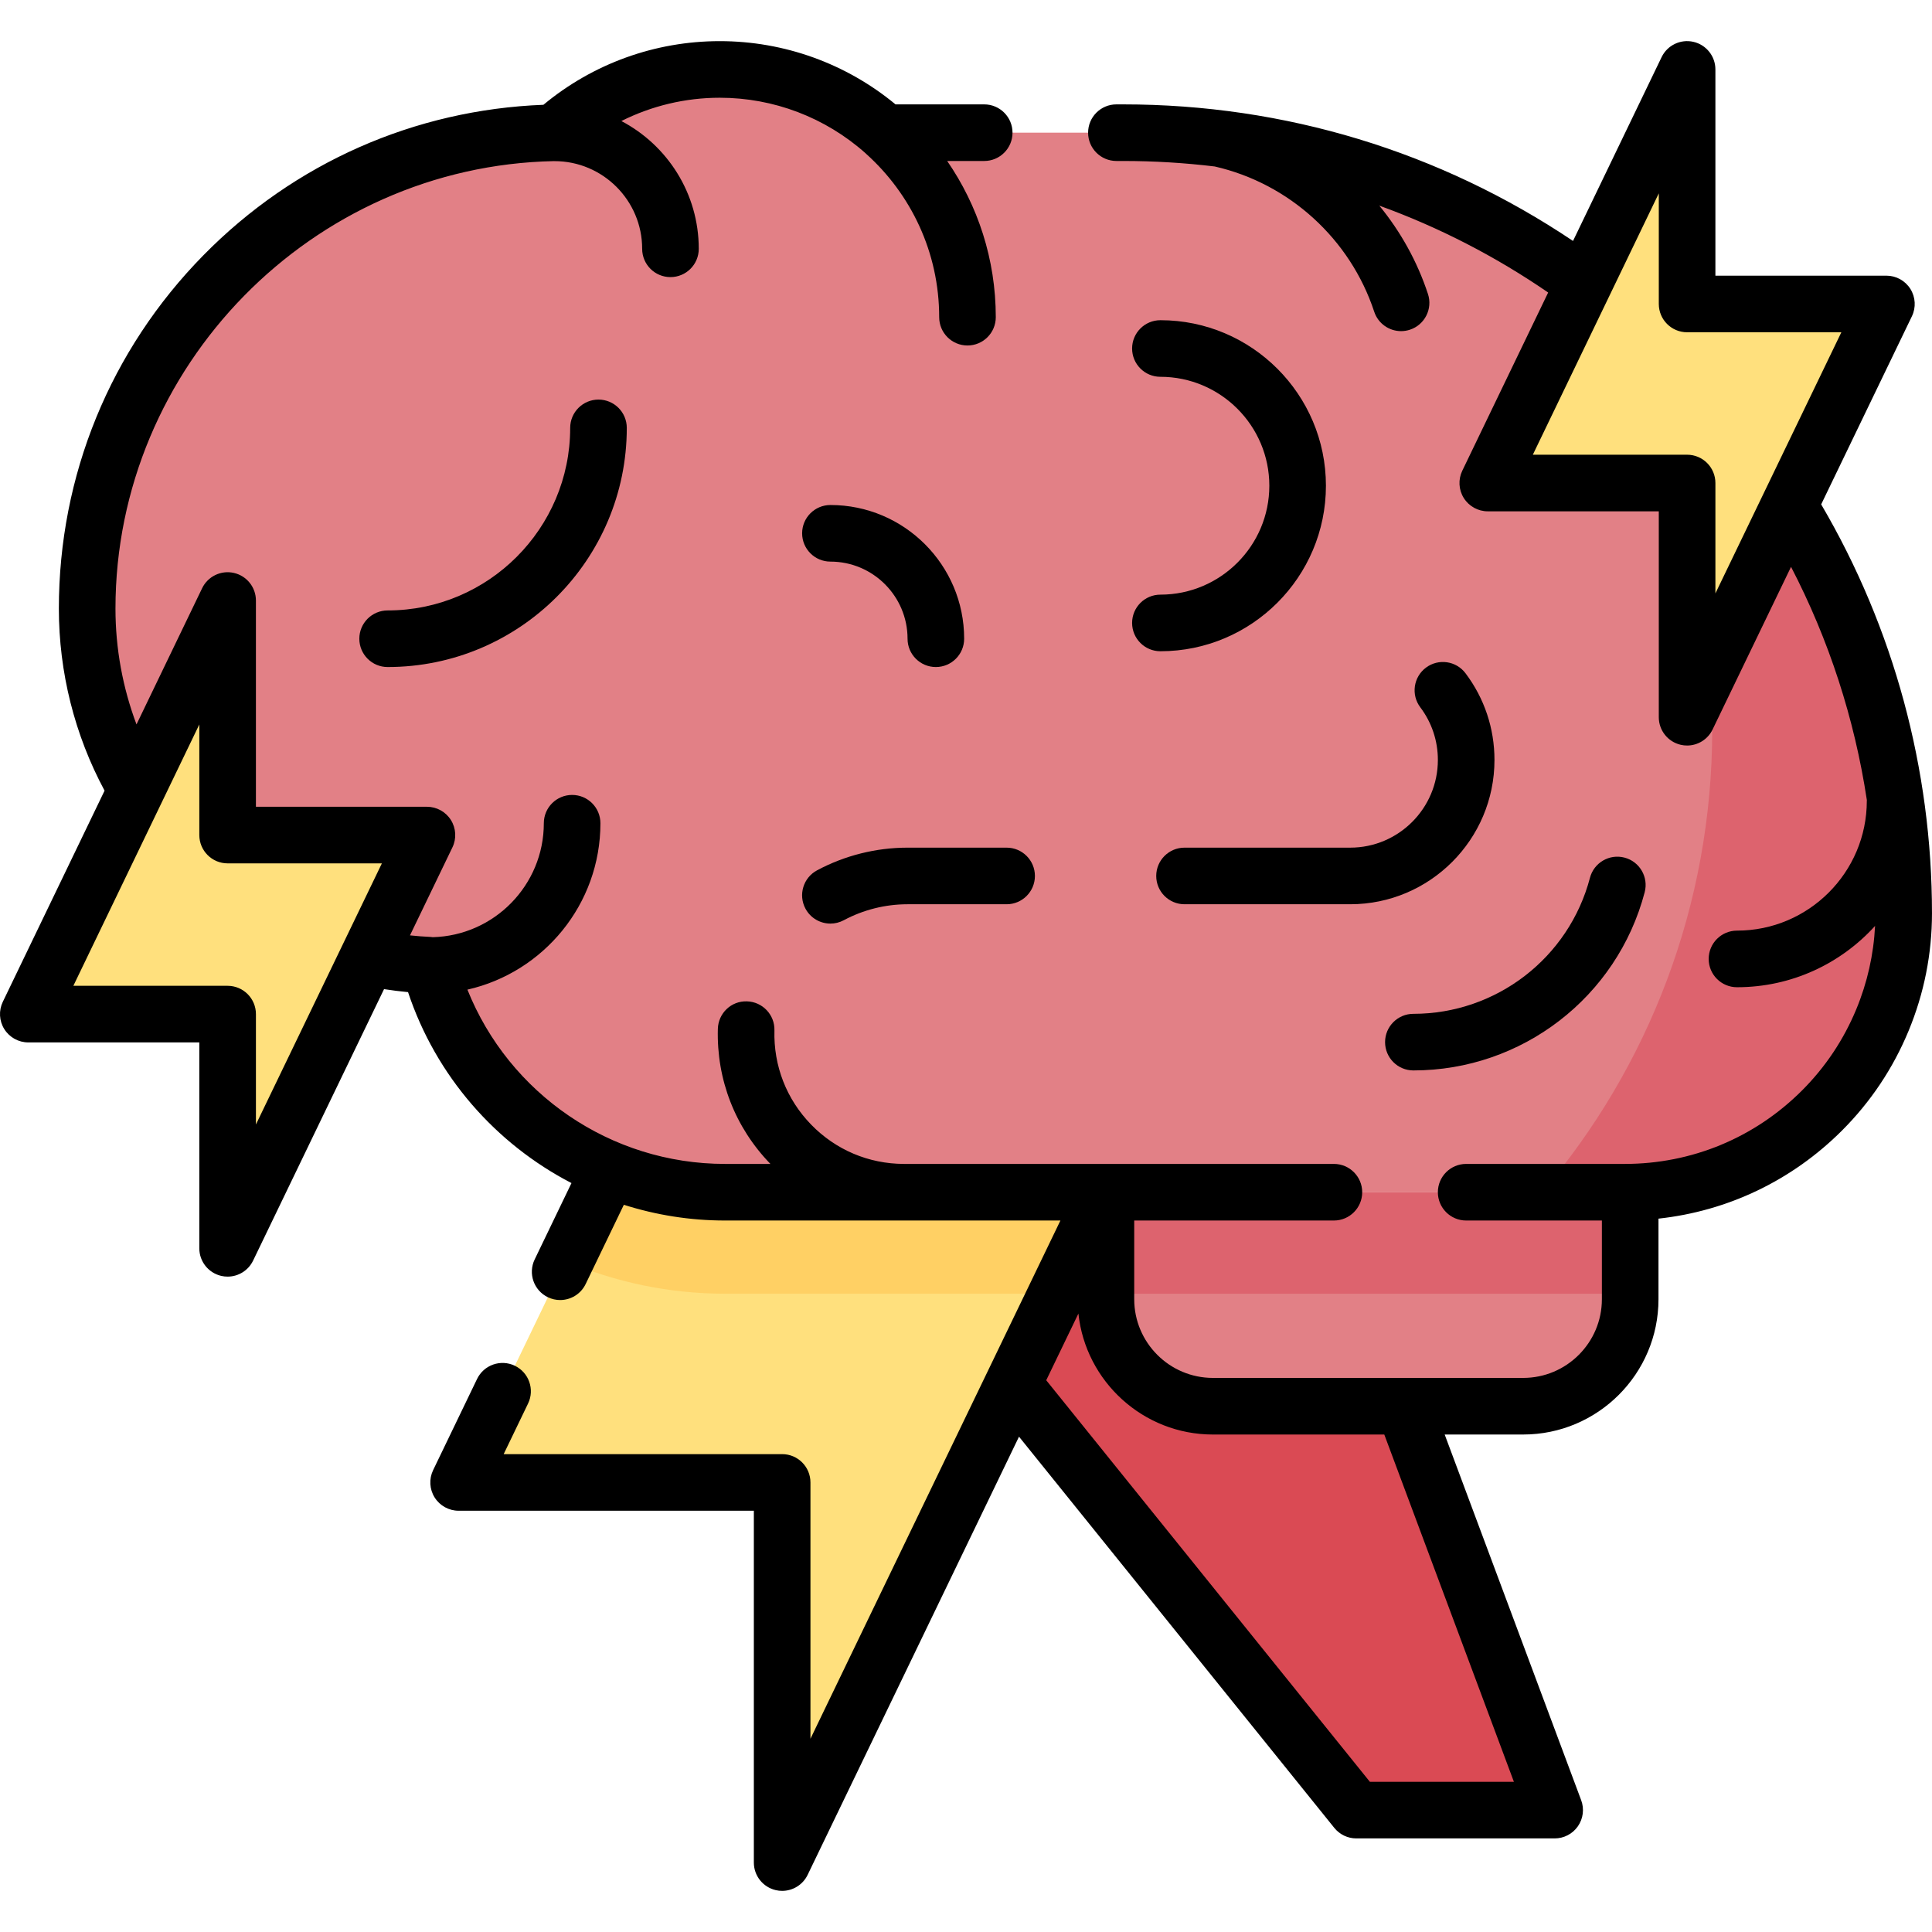 <svg id="Capa_1" enable-background="new 0 0 512 512" height="512" viewBox="0 0 512 512" width="512" xmlns="http://www.w3.org/2000/svg"><g><g><path d="m350.888 315.954 61.117 163.745h-52.561l-132.013-163.794z" fill="#da4a54"/></g><g><path d="m293.021 315.844h-85.739v-100.891l-85.738 177.908h85.738v100.743z" fill="#ffe07d"/></g><g><path d="m207.282 214.953-57.453 119.216c13.088 5.596 27.413 8.677 42.304 8.677h87.864l13.024-27.002h-85.739z" fill="#ffd064"/></g><g><g><path d="m297.637 35.163h-63.093c-11.621-10.419-26.972-16.764-43.809-16.764-16.853 0-32.217 6.356-43.843 16.793-68.58 1.245-123.793 57.219-123.793 126.097 0 50.948 40.282 92.469 90.733 94.497 9.204 34.639 40.765 60.168 78.301 60.168h238.44c19.607 0 38.411-7.789 52.275-21.653 13.864-13.864 21.653-32.668 21.653-52.275-.001-114.248-92.617-206.863-206.864-206.863z" fill="#e28086"/></g><g><path d="m402.433 63.651c31.825 33.875 51.328 79.462 51.328 129.609 0 46.811-16.997 89.647-45.143 122.695h21.954c19.607 0 38.411-7.789 52.275-21.653s21.653-32.668 21.653-52.275c0-76.002-40.993-142.417-102.067-178.376z" fill="#dd636e"/></g></g><g><path d="m321.437 372.662h82.226c15.659 0 28.354-12.695 28.354-28.354v-28.354h-138.933v28.354c0 15.66 12.694 28.354 28.353 28.354z" fill="#e28086"/></g><g><path d="m293.083 342.846h137.489c.484 0 .963-.028 1.446-.035v-26.856h-138.935z" fill="#dd636e"/></g><g><path d="m499.92 80.556h-52.822v-62.157l-52.822 109.606h52.822v62.066z" fill="#ffe07d"/></g><g><path d="m113.144 221.302h-52.822v-62.157l-52.822 109.606h52.822v62.066z" fill="#ffe07d"/></g><g><path d="m482.631 133.666 24.045-49.852c1.121-2.323.968-5.061-.404-7.246s-3.771-3.512-6.352-3.512h-45.322v-54.657c0-3.499-2.419-6.532-5.83-7.312-3.409-.779-6.907.903-8.426 4.056l-23.476 48.712c-35.32-23.706-76.347-36.193-119.226-36.193h-1.783c-4.142 0-7.5 3.357-7.5 7.5s3.358 7.5 7.5 7.5h1.783c8.176 0 16.278.492 24.278 1.458 19.737 4.5 35.916 19.22 42.258 38.478 1.039 3.156 3.972 5.156 7.122 5.156.778 0 1.569-.122 2.348-.378 3.934-1.296 6.073-5.536 4.777-9.47-2.844-8.637-7.263-16.548-12.895-23.411 15.72 5.693 30.731 13.399 44.752 23.026l-22.761 47.229c-1.12 2.324-.967 5.061.405 7.245 1.373 2.185 3.771 3.511 6.351 3.511h45.322v54.566c0 3.498 2.418 6.532 5.829 7.312.559.128 1.119.189 1.673.189 2.829 0 5.482-1.608 6.753-4.243l20.793-43.109c10.052 19.361 16.826 40.239 20.092 61.802-.002.065-.01.129-.01.195 0 18.974-15.436 34.409-34.409 34.409-4.142 0-7.5 3.357-7.5 7.5s3.358 7.5 7.5 7.5c14.494 0 27.549-6.274 36.595-16.248-.38 7.591-2.047 15.002-4.973 22.072-3.359 8.105-8.202 15.354-14.393 21.545-12.555 12.547-29.239 19.456-46.979 19.456h-42.019c-4.142 0-7.5 3.357-7.5 7.5s3.358 7.5 7.5 7.5h35.967v20.856c0 11.499-9.355 20.854-20.854 20.854h-82.227c-11.499 0-20.854-9.355-20.854-20.854v-20.856h52.919c4.142 0 7.5-3.357 7.5-7.5s-3.358-7.5-7.5-7.5h-113.989c-9.325-.031-18.038-3.725-24.546-10.414-6.533-6.714-9.989-15.58-9.731-24.965.114-4.14-3.151-7.589-7.292-7.702-4.162-.147-7.589 3.15-7.703 7.291-.369 13.446 4.579 26.154 13.931 35.79h-12.04c-30.301 0-57.225-18.606-68.259-46.188 20.151-4.554 35.249-22.589 35.249-44.097 0-4.143-3.358-7.5-7.5-7.5s-7.5 3.357-7.5 7.5c0 16.401-13.137 29.782-29.44 30.198-.181-.021-.357-.059-.541-.066-1.839-.076-3.668-.228-5.489-.416l11.25-23.323c1.121-2.323.968-5.061-.404-7.246s-3.771-3.512-6.352-3.512h-45.322v-54.657c0-3.499-2.419-6.532-5.83-7.312-3.409-.779-6.907.903-8.426 4.056l-17.391 36.087c-3.666-9.749-5.574-20.146-5.574-30.685 0-64.161 52.124-117.32 116.232-118.594.039 0 .076.006.115.006 12.811 0 23.233 10.423 23.233 23.233 0 4.143 3.358 7.5 7.5 7.5s7.5-3.357 7.5-7.5c0-14.688-8.33-27.46-20.51-33.861 8.024-4.026 16.929-6.173 26.07-6.173 14.27 0 27.979 5.223 38.631 14.706.052.049.097.101.151.15 11.883 10.656 19.371 26.12 19.371 43.3 0 4.143 3.358 7.5 7.5 7.5s7.5-3.357 7.5-7.5c0-15.355-4.763-29.615-12.878-41.396h9.812c4.142 0 7.5-3.357 7.5-7.5s-3.358-7.5-7.5-7.5h-23.504c-13.092-10.828-29.52-16.76-46.582-16.76-17.128 0-33.612 5.971-46.73 16.869-34.141 1.31-66.04 15.398-90.081 39.852-24.719 25.14-38.331 58.406-38.331 93.668 0 16.891 4.182 33.48 12.112 48.243l-26.969 55.96c-1.12 2.324-.967 5.061.405 7.245 1.373 2.185 3.771 3.511 6.351 3.511h45.322v54.566c0 3.498 2.418 6.532 5.829 7.312.559.128 1.119.189 1.673.189 2.829 0 5.482-1.608 6.753-4.243l34.701-71.944c2.103.328 4.225.595 6.359.793 7.411 22.272 23.235 40.199 43.312 50.605l-9.754 20.239c-1.798 3.731-.231 8.214 3.5 10.012 1.05.506 2.159.746 3.251.746 2.79 0 5.469-1.564 6.762-4.246l10.12-20.997c8.507 2.708 17.521 4.169 26.801 4.169h88.895l-66.243 137.338v-67.928c0-4.143-3.358-7.5-7.5-7.5h-73.8l6.462-13.408c1.798-3.73.231-8.214-3.5-10.012-3.731-1.802-8.214-.231-10.013 3.5l-11.646 24.164c-1.12 2.323-.967 5.061.405 7.245s3.771 3.511 6.351 3.511h78.24v93.239c0 3.498 2.418 6.532 5.829 7.312.559.128 1.119.189 1.673.189 2.829 0 5.482-1.607 6.753-4.242l56.014-116.125 83.556 103.671c1.424 1.767 3.57 2.794 5.839 2.794h52.561c2.458 0 4.76-1.204 6.161-3.224 1.401-2.019 1.725-4.597.865-6.899l-36.173-96.914h20.805c19.77 0 35.854-16.084 35.854-35.854v-21.356c18.361-1.995 35.377-10.099 48.635-23.347 7.592-7.592 13.528-16.479 17.646-26.415 4.114-9.94 6.2-20.427 6.2-31.169.003-38.221-10.141-75.592-29.366-108.355zm-35.533-13.161h-40.882l33.382-69.269v29.319c0 4.143 3.358 7.5 7.5 7.5h40.878l-33.378 69.202v-29.253c0-4.141-3.358-7.499-7.5-7.499zm-386.776 140.745h-40.882l33.382-69.268v29.319c0 4.143 3.358 7.5 7.5 7.5h40.878l-33.378 69.201v-29.252c0-4.142-3.358-7.5-7.5-7.5zm340.879 210.95h-38.168l-85.77-106.418 8.525-17.673c1.904 17.99 17.164 32.055 35.651 32.055h45.411z"/><path d="m357.818 224.636h-43.906c-4.142 0-7.5 3.357-7.5 7.5s3.358 7.5 7.5 7.5h43.906c21.082 0 38.233-17.151 38.233-38.233 0-8.365-2.653-16.312-7.673-22.979-2.491-3.31-7.192-3.973-10.503-1.48-3.309 2.491-3.972 7.193-1.48 10.502 3.046 4.047 4.657 8.873 4.657 13.957-.001 12.81-10.423 23.233-23.234 23.233z"/><path d="m240.501 224.636c-8.338 0-16.629 2.079-23.974 6.012-3.652 1.956-5.027 6.501-3.072 10.152 1.352 2.525 3.941 3.962 6.618 3.962 1.195 0 2.407-.287 3.534-.89 5.176-2.771 11.018-4.236 16.894-4.236h26.263c4.142 0 7.5-3.357 7.5-7.5s-3.358-7.5-7.5-7.5z"/><path d="m151.105 113.393c0 26.676-21.703 48.379-48.379 48.379-4.142 0-7.5 3.357-7.5 7.5s3.358 7.5 7.5 7.5c34.947 0 63.379-28.432 63.379-63.379 0-4.143-3.358-7.5-7.5-7.5s-7.5 3.357-7.5 7.5z"/><path d="m367.059 276.175c0 4.143 3.358 7.5 7.5 7.5 28.79 0 53.999-19.426 61.303-47.239 1.052-4.007-1.342-8.107-5.349-9.159-4.005-1.053-8.107 1.343-9.159 5.349-5.575 21.226-24.817 36.05-46.795 36.05-4.142-.001-7.5 3.357-7.5 7.499z"/><path d="m220.072 148.832c11.271 0 20.439 9.169 20.439 20.439 0 4.143 3.358 7.5 7.5 7.5s7.5-3.357 7.5-7.5c0-19.541-15.898-35.439-35.439-35.439-4.142 0-7.5 3.357-7.5 7.5s3.358 7.5 7.5 7.5z"/><path d="m307.519 157.586c-4.142 0-7.5 3.357-7.5 7.5s3.358 7.5 7.5 7.5c24.188 0 43.866-19.678 43.866-43.865s-19.678-43.866-43.866-43.866c-4.142 0-7.5 3.357-7.5 7.5s3.358 7.5 7.5 7.5c15.917 0 28.866 12.949 28.866 28.866-.001 15.916-12.95 28.865-28.866 28.865z"/></g></g></svg>